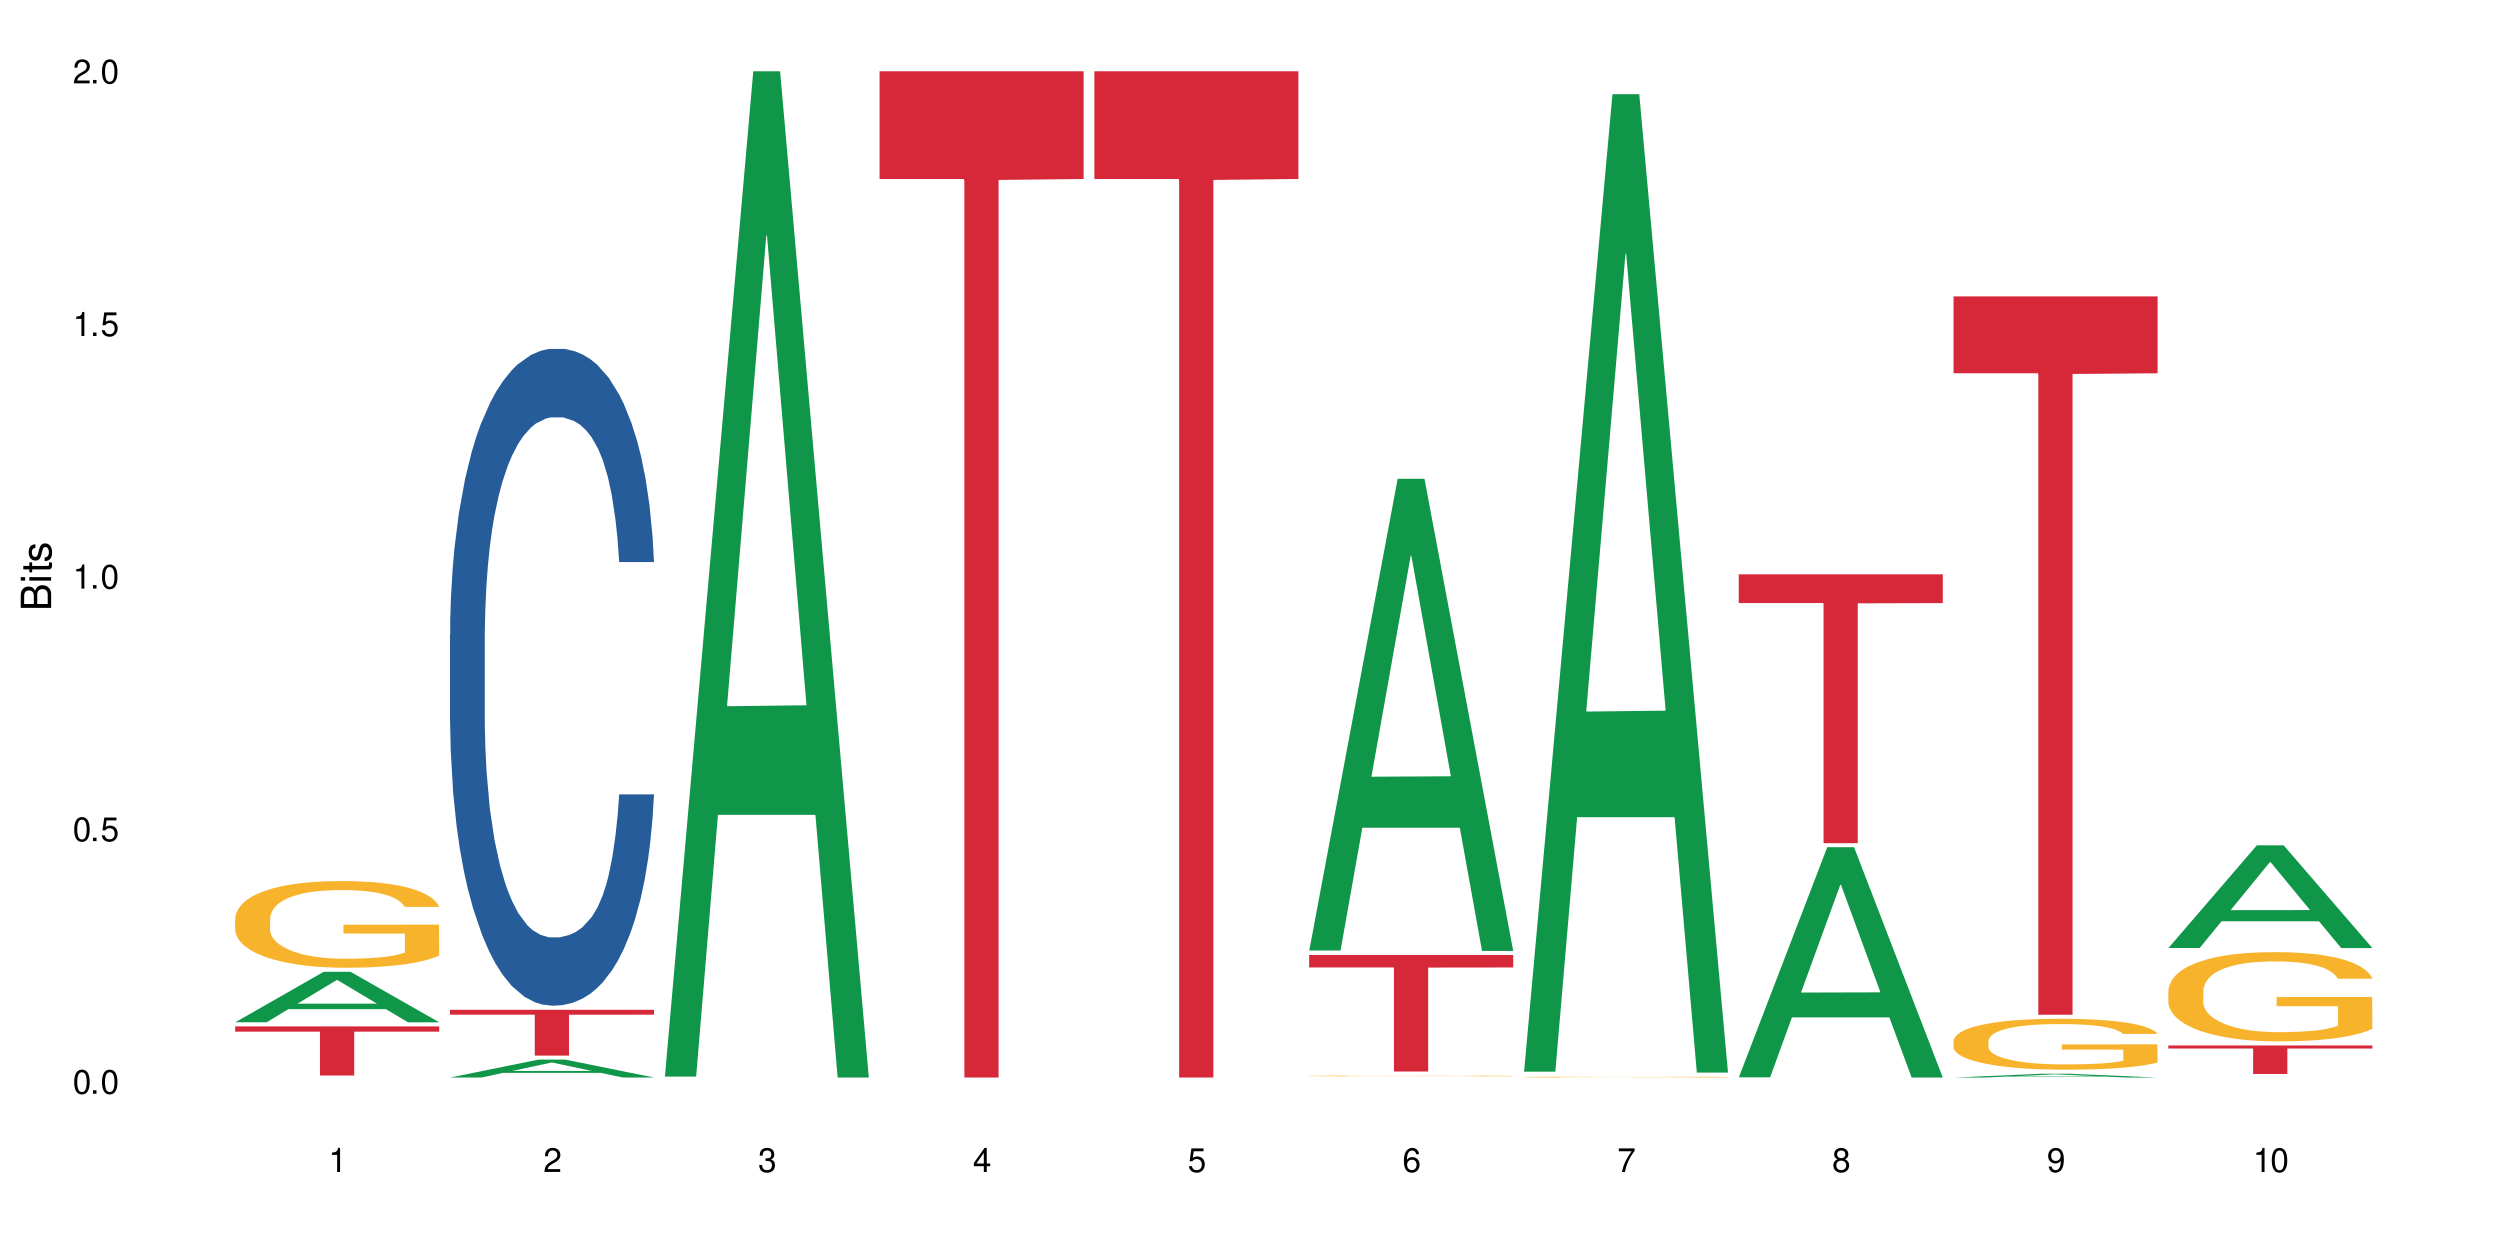 <?xml version="1.0" encoding="UTF-8"?>
<svg xmlns="http://www.w3.org/2000/svg" xmlns:xlink="http://www.w3.org/1999/xlink" width="720" height="360" viewBox="0 0 720 360">
<defs>
<g>
<g id="glyph-0-0">
</g>
<g id="glyph-0-1">
<path d="M 2.641 -6.938 C 2 -6.938 1.422 -6.656 1.078 -6.172 C 0.641 -5.562 0.406 -4.641 0.406 -3.359 C 0.406 -1.016 1.188 0.219 2.641 0.219 C 4.078 0.219 4.859 -1.016 4.859 -3.297 C 4.859 -4.641 4.656 -5.547 4.203 -6.172 C 3.844 -6.656 3.281 -6.938 2.641 -6.938 Z M 2.641 -6.188 C 3.547 -6.188 4 -5.25 4 -3.375 C 4 -1.406 3.562 -0.484 2.625 -0.484 C 1.734 -0.484 1.281 -1.438 1.281 -3.344 C 1.281 -5.25 1.734 -6.188 2.641 -6.188 Z M 2.641 -6.188 "/>
</g>
<g id="glyph-0-2">
<path d="M 1.828 -1 L 0.828 -1 L 0.828 0 L 1.828 0 Z M 1.828 -1 "/>
</g>
<g id="glyph-0-3">
<path d="M 4.562 -6.797 L 1.062 -6.797 L 0.547 -3.094 L 1.328 -3.094 C 1.719 -3.562 2.047 -3.734 2.578 -3.734 C 3.484 -3.734 4.062 -3.109 4.062 -2.094 C 4.062 -1.125 3.484 -0.531 2.578 -0.531 C 1.828 -0.531 1.375 -0.906 1.188 -1.672 L 0.328 -1.672 C 0.453 -1.109 0.547 -0.844 0.75 -0.594 C 1.125 -0.078 1.828 0.219 2.594 0.219 C 3.969 0.219 4.922 -0.781 4.922 -2.219 C 4.922 -3.562 4.031 -4.484 2.719 -4.484 C 2.25 -4.484 1.859 -4.359 1.469 -4.062 L 1.734 -5.969 L 4.562 -5.969 Z M 4.562 -6.797 "/>
</g>
<g id="glyph-0-4">
<path d="M 2.484 -4.938 L 2.484 0 L 3.328 0 L 3.328 -6.938 L 2.766 -6.938 C 2.469 -5.875 2.281 -5.734 0.984 -5.562 L 0.984 -4.938 Z M 2.484 -4.938 "/>
</g>
<g id="glyph-0-5">
<path d="M 4.859 -0.828 L 1.281 -0.828 C 1.359 -1.406 1.672 -1.781 2.5 -2.281 L 3.469 -2.828 C 4.406 -3.344 4.906 -4.062 4.906 -4.906 C 4.906 -5.484 4.672 -6.031 4.266 -6.406 C 3.859 -6.766 3.375 -6.938 2.719 -6.938 C 1.859 -6.938 1.219 -6.625 0.844 -6.031 C 0.609 -5.672 0.5 -5.234 0.484 -4.531 L 1.328 -4.531 C 1.359 -5.016 1.406 -5.281 1.531 -5.516 C 1.75 -5.938 2.188 -6.203 2.703 -6.203 C 3.469 -6.203 4.031 -5.641 4.031 -4.891 C 4.031 -4.344 3.719 -3.859 3.125 -3.516 L 2.234 -3 C 0.812 -2.172 0.406 -1.531 0.328 -0.016 L 4.859 -0.016 Z M 4.859 -0.828 "/>
</g>
<g id="glyph-0-6">
<path d="M 2.125 -3.188 L 2.578 -3.188 C 3.5 -3.188 3.984 -2.766 3.984 -1.922 C 3.984 -1.062 3.469 -0.531 2.594 -0.531 C 1.656 -0.531 1.203 -1 1.156 -2.016 L 0.312 -2.016 C 0.344 -1.453 0.438 -1.094 0.609 -0.781 C 0.953 -0.109 1.625 0.219 2.547 0.219 C 3.953 0.219 4.859 -0.625 4.859 -1.938 C 4.859 -2.828 4.516 -3.297 3.703 -3.594 C 4.344 -3.844 4.656 -4.328 4.656 -5.031 C 4.656 -6.219 3.875 -6.938 2.578 -6.938 C 1.203 -6.938 0.484 -6.172 0.453 -4.703 L 1.297 -4.703 C 1.312 -5.125 1.344 -5.359 1.453 -5.578 C 1.641 -5.969 2.062 -6.203 2.594 -6.203 C 3.344 -6.203 3.797 -5.75 3.797 -5 C 3.797 -4.516 3.609 -4.219 3.25 -4.047 C 3.016 -3.953 2.703 -3.922 2.125 -3.906 Z M 2.125 -3.188 "/>
</g>
<g id="glyph-0-7">
<path d="M 3.141 -1.672 L 3.141 0 L 3.984 0 L 3.984 -1.672 L 4.984 -1.672 L 4.984 -2.438 L 3.984 -2.438 L 3.984 -6.938 L 3.359 -6.938 L 0.266 -2.578 L 0.266 -1.672 Z M 3.141 -2.438 L 1 -2.438 L 3.141 -5.5 Z M 3.141 -2.438 "/>
</g>
<g id="glyph-0-8">
<path d="M 4.781 -5.125 C 4.609 -6.266 3.891 -6.938 2.844 -6.938 C 2.094 -6.938 1.422 -6.578 1.031 -5.953 C 0.594 -5.266 0.406 -4.422 0.406 -3.172 C 0.406 -2 0.578 -1.25 0.984 -0.641 C 1.359 -0.078 1.953 0.219 2.703 0.219 C 3.984 0.219 4.922 -0.75 4.922 -2.094 C 4.922 -3.375 4.062 -4.281 2.844 -4.281 C 2.172 -4.281 1.641 -4.031 1.281 -3.516 C 1.281 -5.234 1.828 -6.188 2.797 -6.188 C 3.391 -6.188 3.797 -5.797 3.938 -5.125 Z M 2.734 -3.531 C 3.547 -3.531 4.062 -2.953 4.062 -2.031 C 4.062 -1.156 3.484 -0.531 2.703 -0.531 C 1.922 -0.531 1.328 -1.188 1.328 -2.078 C 1.328 -2.938 1.906 -3.531 2.734 -3.531 Z M 2.734 -3.531 "/>
</g>
<g id="glyph-0-9">
<path d="M 4.984 -6.797 L 0.438 -6.797 L 0.438 -5.969 L 4.109 -5.969 C 2.5 -3.656 1.828 -2.234 1.328 0 L 2.219 0 C 2.594 -2.172 3.453 -4.047 4.984 -6.094 Z M 4.984 -6.797 "/>
</g>
<g id="glyph-0-10">
<path d="M 3.75 -3.656 C 4.469 -4.094 4.688 -4.438 4.688 -5.078 C 4.688 -6.172 3.844 -6.938 2.641 -6.938 C 1.438 -6.938 0.594 -6.172 0.594 -5.094 C 0.594 -4.438 0.812 -4.094 1.516 -3.656 C 0.734 -3.266 0.359 -2.703 0.359 -1.922 C 0.359 -0.656 1.281 0.219 2.641 0.219 C 3.984 0.219 4.922 -0.656 4.922 -1.922 C 4.922 -2.703 4.531 -3.266 3.75 -3.656 Z M 2.641 -6.188 C 3.359 -6.188 3.812 -5.75 3.812 -5.062 C 3.812 -4.406 3.344 -3.984 2.641 -3.984 C 1.922 -3.984 1.453 -4.406 1.453 -5.078 C 1.453 -5.75 1.922 -6.188 2.641 -6.188 Z M 2.641 -3.266 C 3.484 -3.266 4.062 -2.719 4.062 -1.906 C 4.062 -1.078 3.484 -0.531 2.625 -0.531 C 1.797 -0.531 1.219 -1.094 1.219 -1.906 C 1.219 -2.719 1.781 -3.266 2.641 -3.266 Z M 2.641 -3.266 "/>
</g>
<g id="glyph-0-11">
<path d="M 0.516 -1.578 C 0.672 -0.453 1.406 0.219 2.438 0.219 C 3.188 0.219 3.859 -0.141 4.266 -0.766 C 4.688 -1.453 4.891 -2.297 4.891 -3.547 C 4.891 -4.719 4.703 -5.453 4.312 -6.078 C 3.938 -6.641 3.344 -6.938 2.594 -6.938 C 1.297 -6.938 0.359 -5.969 0.359 -4.625 C 0.359 -3.344 1.234 -2.453 2.453 -2.453 C 3.094 -2.453 3.578 -2.672 4.016 -3.203 C 4 -1.484 3.469 -0.531 2.5 -0.531 C 1.906 -0.531 1.484 -0.906 1.359 -1.578 Z M 2.578 -6.203 C 3.375 -6.203 3.969 -5.531 3.969 -4.641 C 3.969 -3.797 3.391 -3.188 2.547 -3.188 C 1.734 -3.188 1.234 -3.766 1.234 -4.688 C 1.234 -5.562 1.797 -6.203 2.578 -6.203 Z M 2.578 -6.203 "/>
</g>
<g id="glyph-1-0">
</g>
<g id="glyph-1-1">
<path d="M 0 -0.953 L 0 -4.891 C 0 -5.719 -0.234 -6.344 -0.734 -6.797 C -1.188 -7.234 -1.812 -7.469 -2.5 -7.469 C -3.547 -7.469 -4.188 -7 -4.625 -5.875 C -4.984 -6.688 -5.625 -7.094 -6.531 -7.094 C -7.172 -7.094 -7.734 -6.859 -8.141 -6.391 C -8.562 -5.922 -8.75 -5.344 -8.75 -4.5 L -8.75 -0.953 Z M -4.984 -2.062 L -7.766 -2.062 L -7.766 -4.219 C -7.766 -4.844 -7.688 -5.203 -7.453 -5.5 C -7.219 -5.812 -6.859 -5.969 -6.375 -5.969 C -5.891 -5.969 -5.531 -5.812 -5.297 -5.5 C -5.062 -5.203 -4.984 -4.844 -4.984 -4.219 Z M -0.984 -2.062 L -4 -2.062 L -4 -4.781 C -4 -5.766 -3.438 -6.359 -2.484 -6.359 C -1.547 -6.359 -0.984 -5.766 -0.984 -4.781 Z M -0.984 -2.062 "/>
</g>
<g id="glyph-1-2">
<path d="M -6.281 -1.797 L -6.281 -0.797 L 0 -0.797 L 0 -1.797 Z M -8.75 -1.797 L -8.75 -0.797 L -7.484 -0.797 L -7.484 -1.797 Z M -8.75 -1.797 "/>
</g>
<g id="glyph-1-3">
<path d="M -6.281 -3.047 L -6.281 -2.016 L -8.016 -2.016 L -8.016 -1.016 L -6.281 -1.016 L -6.281 -0.172 L -5.469 -0.172 L -5.469 -1.016 L -0.719 -1.016 C -0.078 -1.016 0.281 -1.453 0.281 -2.234 C 0.281 -2.5 0.25 -2.719 0.188 -3.047 L -0.641 -3.047 C -0.609 -2.906 -0.594 -2.766 -0.594 -2.562 C -0.594 -2.141 -0.719 -2.016 -1.156 -2.016 L -5.469 -2.016 L -5.469 -3.047 Z M -6.281 -3.047 "/>
</g>
<g id="glyph-1-4">
<path d="M -4.531 -5.25 C -5.766 -5.25 -6.469 -4.422 -6.469 -2.969 C -6.469 -1.516 -5.719 -0.562 -4.547 -0.562 C -3.562 -0.562 -3.094 -1.062 -2.734 -2.562 L -2.516 -3.484 C -2.344 -4.188 -2.094 -4.469 -1.641 -4.469 C -1.047 -4.469 -0.641 -3.875 -0.641 -3 C -0.641 -2.453 -0.797 -2 -1.062 -1.75 C -1.25 -1.594 -1.422 -1.531 -1.875 -1.469 L -1.875 -0.406 C -0.422 -0.453 0.281 -1.266 0.281 -2.922 C 0.281 -4.5 -0.5 -5.516 -1.719 -5.516 C -2.656 -5.516 -3.172 -4.984 -3.469 -3.734 L -3.703 -2.766 C -3.891 -1.953 -4.156 -1.609 -4.594 -1.609 C -5.188 -1.609 -5.547 -2.125 -5.547 -2.938 C -5.547 -3.75 -5.203 -4.172 -4.531 -4.203 Z M -4.531 -5.25 "/>
</g>
</g>
</defs>
<rect x="-72" y="-36" width="864" height="432" fill="rgb(100%, 100%, 100%)" fill-opacity="1"/>
<path fill-rule="nonzero" fill="rgb(6.275%, 58.824%, 28.235%)" fill-opacity="1" d="M 67.73 294.422 L 67.793 294.406 L 93.223 279.875 L 100.945 279.875 L 126.5 294.434 L 117.52 294.434 L 111.117 290.633 L 83.051 290.633 L 76.773 294.422 L 67.73 294.422 L 85.75 289.062 L 108.543 289.047 L 97.176 282.254 L 97.051 282.238 L 96.926 282.281 L 85.688 289.047 L 85.75 289.062 Z M 67.73 294.422 "/>
<path fill-rule="nonzero" fill="rgb(96.863%, 70.196%, 16.863%)" fill-opacity="1" d="M 67.73 264.438 L 67.801 264.414 L 67.801 263.957 L 68.09 262.934 L 68.805 261.52 L 69.738 260.355 L 70.742 259.445 L 71.387 258.965 L 72.461 258.281 L 73.395 257.781 L 75.758 256.754 L 78.77 255.797 L 80.418 255.387 L 82.281 255 L 84.93 254.566 L 86.148 254.406 L 89.875 254.039 L 94.105 253.812 L 98.762 253.746 L 100.914 253.766 L 103.852 253.859 L 107.863 254.109 L 110.16 254.336 L 111.949 254.566 L 113.812 254.863 L 116.105 255.316 L 118.258 255.863 L 119.977 256.41 L 121.695 257.098 L 123.129 257.824 L 124.348 258.625 L 125.422 259.582 L 126.07 260.379 L 126.5 261.176 L 116.535 261.176 L 115.965 260.379 L 115.32 259.766 L 114.242 259.012 L 113.168 258.465 L 112.094 258.031 L 110.086 257.438 L 108.367 257.074 L 106.215 256.754 L 104.137 256.551 L 101.773 256.41 L 100.34 256.367 L 96.543 256.367 L 93.102 256.527 L 91.094 256.707 L 89.66 256.891 L 87.656 257.234 L 86.438 257.508 L 85.719 257.688 L 83.57 258.395 L 82.137 259.035 L 81.348 259.469 L 80.344 260.152 L 79.629 260.766 L 78.84 261.68 L 78.41 262.363 L 77.836 263.914 L 77.766 268.016 L 77.98 268.883 L 78.41 269.82 L 78.984 270.641 L 79.844 271.504 L 80.703 272.168 L 82.207 273.055 L 83.496 273.648 L 84.5 274.035 L 86.438 274.652 L 87.227 274.855 L 89.09 275.27 L 91.023 275.586 L 93.387 275.859 L 95.18 275.996 L 98.047 276.113 L 101.703 276.113 L 106 275.973 L 108.727 275.793 L 110.59 275.609 L 111.809 275.449 L 113.312 275.199 L 114.387 274.973 L 115.391 274.719 L 116.609 274.332 L 116.609 268.883 L 98.906 268.859 L 98.906 266.309 L 126.426 266.285 L 126.5 275.199 L 124.992 275.816 L 123.129 276.406 L 121.34 276.863 L 119.477 277.25 L 116.824 277.684 L 114.672 277.957 L 111.375 278.277 L 108.367 278.484 L 105.215 278.621 L 102.418 278.688 L 99.121 278.711 L 96.184 278.664 L 93.031 278.527 L 90.52 278.348 L 88.227 278.117 L 85.934 277.82 L 83.066 277.344 L 81.203 276.953 L 79.27 276.477 L 77.336 275.906 L 75.613 275.289 L 74.469 274.812 L 73.32 274.266 L 72.102 273.582 L 70.957 272.805 L 70.098 272.098 L 69.309 271.301 L 68.734 270.547 L 68.16 269.523 L 67.875 268.703 L 67.73 267.996 Z M 67.73 264.438 "/>
<path fill-rule="nonzero" fill="rgb(83.922%, 15.686%, 22.353%)" fill-opacity="1" d="M 67.73 295.598 L 126.5 295.598 L 126.5 297.113 L 102.008 297.129 L 102.008 309.754 L 92.152 309.754 L 92.152 297.141 L 92.008 297.113 L 67.73 297.113 Z M 67.73 295.598 "/>
<path fill-rule="nonzero" fill="rgb(6.275%, 58.824%, 28.235%)" fill-opacity="1" d="M 129.594 310.328 L 129.656 310.324 L 155.082 305.168 L 162.805 305.168 L 188.359 310.332 L 179.383 310.332 L 172.977 308.984 L 144.91 308.984 L 138.633 310.328 L 129.594 310.328 L 147.613 308.426 L 170.402 308.422 L 159.039 306.012 L 158.914 306.004 L 158.789 306.02 L 147.547 308.422 L 147.613 308.426 Z M 129.594 310.328 "/>
<path fill-rule="nonzero" fill="rgb(14.51%, 36.078%, 60%)" fill-opacity="1" d="M 129.594 182.801 L 129.664 182.629 L 129.664 178.48 L 129.879 171.91 L 130.379 163.609 L 130.883 157.902 L 132.172 147.703 L 133.965 137.848 L 135.828 130.238 L 137.188 125.746 L 138.406 122.285 L 141.203 115.891 L 142.992 112.605 L 144.93 109.664 L 147.293 106.727 L 149.016 104.996 L 152.883 102.23 L 155.75 101.02 L 157.973 100.5 L 162.773 100.5 L 165.641 101.191 L 167.719 102.059 L 170.012 103.441 L 171.949 104.996 L 175.316 108.801 L 178.324 113.641 L 179.688 116.406 L 181.836 121.77 L 183.484 126.953 L 184.633 131.449 L 185.922 137.848 L 187.07 145.629 L 187.93 154.445 L 188.359 161.879 L 178.324 161.879 L 177.824 154.965 L 177.25 149.605 L 176.176 142.516 L 175.102 137.5 L 173.598 132.488 L 172.234 129.203 L 170.371 125.918 L 168.723 123.844 L 167.004 122.285 L 165.355 121.25 L 162.199 120.211 L 158.547 120.211 L 157.184 120.559 L 154.391 121.941 L 152.883 123.152 L 150.734 125.57 L 149.23 127.82 L 147.438 131.277 L 146.219 134.215 L 144.715 138.711 L 143.641 142.688 L 142.422 148.395 L 141.703 152.719 L 141.059 157.559 L 140.484 163.266 L 140.055 169.316 L 139.77 175.715 L 139.625 181.938 L 139.625 208.738 L 139.77 214.961 L 140.129 222.223 L 141.059 232.77 L 142.422 241.934 L 143.996 249.195 L 145.504 254.383 L 146.363 256.805 L 147.508 259.57 L 149.301 263.027 L 151.879 266.484 L 153.387 267.871 L 155.68 269.254 L 158.043 269.945 L 161.199 269.945 L 163.992 269.254 L 165.855 268.387 L 167.789 267.004 L 170.441 264.066 L 172.09 261.301 L 173.523 258.016 L 174.598 254.73 L 175.316 251.961 L 176.391 246.602 L 177.25 240.723 L 177.895 234.672 L 178.324 228.793 L 188.359 228.793 L 187.93 235.711 L 187.285 242.453 L 186.641 247.469 L 185.637 253.52 L 184.488 258.879 L 182.84 264.93 L 181.48 268.906 L 179.688 273.23 L 178.039 276.516 L 176.246 279.453 L 173.598 282.91 L 171.875 284.641 L 170.012 286.195 L 167.789 287.578 L 164.996 288.789 L 161.984 289.48 L 159.191 289.656 L 156.18 289.309 L 153.957 288.617 L 151.02 287.062 L 147.367 283.949 L 144.715 280.664 L 142.637 277.379 L 140.844 273.922 L 138.836 269.254 L 136.258 261.645 L 134.68 255.766 L 133.605 250.926 L 132.387 244.184 L 131.527 238.129 L 130.523 228.449 L 129.809 216.172 L 129.594 206.664 Z M 129.594 182.801 "/>
<path fill-rule="nonzero" fill="rgb(83.922%, 15.686%, 22.353%)" fill-opacity="1" d="M 129.594 290.82 L 188.359 290.82 L 188.359 292.23 L 163.867 292.242 L 163.867 304.004 L 154.012 304.004 L 154.012 292.254 L 153.871 292.23 L 129.594 292.23 Z M 129.594 290.82 "/>
<path fill-rule="nonzero" fill="rgb(6.275%, 58.824%, 28.235%)" fill-opacity="1" d="M 191.453 310.059 L 191.516 309.789 L 216.945 20.527 L 224.668 20.527 L 250.219 310.332 L 241.242 310.332 L 234.84 234.684 L 206.773 234.684 L 200.492 310.059 L 191.453 310.059 L 209.473 203.391 L 232.266 203.117 L 220.898 67.875 L 220.773 67.602 L 220.648 68.418 L 209.41 203.117 L 209.473 203.391 Z M 191.453 310.059 "/>
<path fill-rule="nonzero" fill="rgb(83.922%, 15.686%, 22.353%)" fill-opacity="1" d="M 253.312 20.527 L 312.082 20.527 L 312.082 51.547 L 287.59 51.82 L 287.59 310.332 L 277.734 310.332 L 277.734 52.094 L 277.594 51.547 L 253.312 51.547 Z M 253.312 20.527 "/>
<path fill-rule="nonzero" fill="rgb(83.922%, 15.686%, 22.353%)" fill-opacity="1" d="M 315.176 20.527 L 373.941 20.527 L 373.941 51.547 L 349.449 51.82 L 349.449 310.332 L 339.594 310.332 L 339.594 52.094 L 339.453 51.547 L 315.176 51.547 Z M 315.176 20.527 "/>
<path fill-rule="nonzero" fill="rgb(6.275%, 58.824%, 28.235%)" fill-opacity="1" d="M 377.035 273.746 L 377.098 273.621 L 402.527 137.891 L 410.25 137.891 L 435.805 273.875 L 426.824 273.875 L 420.422 238.379 L 392.355 238.379 L 386.078 273.746 L 377.035 273.746 L 395.055 223.695 L 417.848 223.566 L 406.48 160.105 L 406.355 159.98 L 406.23 160.363 L 394.992 223.566 L 395.055 223.695 Z M 377.035 273.746 "/>
<path fill-rule="nonzero" fill="rgb(96.863%, 70.196%, 16.863%)" fill-opacity="1" d="M 377.035 309.855 L 377.105 309.855 L 377.105 309.852 L 377.395 309.844 L 378.109 309.832 L 379.043 309.82 L 380.047 309.812 L 380.691 309.809 L 381.766 309.801 L 382.695 309.797 L 385.062 309.789 L 388.07 309.777 L 389.719 309.773 L 391.582 309.773 L 394.234 309.77 L 395.453 309.766 L 399.18 309.762 L 417.168 309.762 L 419.461 309.766 L 421.254 309.77 L 423.117 309.77 L 425.41 309.773 L 427.562 309.781 L 431 309.789 L 432.434 309.797 L 433.652 309.805 L 434.727 309.812 L 435.375 309.82 L 435.805 309.828 L 425.84 309.828 L 425.27 309.82 L 424.621 309.816 L 423.547 309.809 L 421.398 309.801 L 419.391 309.793 L 417.672 309.789 L 415.52 309.789 L 413.441 309.785 L 400.398 309.785 L 398.965 309.789 L 396.961 309.793 L 395.742 309.793 L 395.023 309.797 L 392.875 309.801 L 391.441 309.809 L 390.652 309.812 L 389.648 309.816 L 388.934 309.824 L 388.145 309.832 L 387.715 309.84 L 387.141 309.852 L 387.07 309.891 L 387.285 309.898 L 387.715 309.906 L 388.289 309.914 L 389.148 309.922 L 390.008 309.926 L 391.512 309.934 L 392.801 309.941 L 393.805 309.941 L 395.742 309.949 L 396.527 309.949 L 398.391 309.953 L 400.328 309.957 L 402.691 309.961 L 415.305 309.961 L 418.031 309.957 L 421.109 309.957 L 422.617 309.953 L 423.691 309.953 L 424.695 309.949 L 425.914 309.945 L 425.914 309.898 L 408.211 309.895 L 408.211 309.875 L 435.73 309.875 L 435.805 309.953 L 434.297 309.961 L 432.434 309.965 L 430.645 309.969 L 428.781 309.973 L 426.129 309.977 L 423.977 309.977 L 420.68 309.98 L 417.672 309.984 L 402.336 309.984 L 399.824 309.98 L 397.531 309.98 L 395.238 309.977 L 392.371 309.973 L 390.508 309.969 L 386.641 309.961 L 384.918 309.953 L 383.773 309.949 L 382.625 309.945 L 381.406 309.938 L 380.262 309.934 L 379.398 309.926 L 378.613 309.918 L 377.465 309.902 L 377.18 309.895 L 377.035 309.887 Z M 377.035 309.855 "/>
<path fill-rule="nonzero" fill="rgb(83.922%, 15.686%, 22.353%)" fill-opacity="1" d="M 377.035 275.039 L 435.805 275.039 L 435.805 278.633 L 411.312 278.664 L 411.312 308.598 L 401.457 308.598 L 401.457 278.695 L 401.312 278.633 L 377.035 278.633 Z M 377.035 275.039 "/>
<path fill-rule="nonzero" fill="rgb(6.275%, 58.824%, 28.235%)" fill-opacity="1" d="M 438.895 308.645 L 438.957 308.383 L 464.387 27.133 L 472.109 27.133 L 497.664 308.91 L 488.688 308.91 L 482.281 235.359 L 454.215 235.359 L 447.938 308.645 L 438.895 308.645 L 456.914 204.93 L 479.707 204.668 L 468.344 73.172 L 468.219 72.906 L 468.09 73.699 L 456.852 204.668 L 456.914 204.93 Z M 438.895 308.645 "/>
<path fill-rule="nonzero" fill="rgb(96.863%, 70.196%, 16.863%)" fill-opacity="1" d="M 438.895 310.184 L 438.969 310.184 L 438.969 310.18 L 439.254 310.168 L 439.973 310.156 L 440.902 310.145 L 441.906 310.133 L 442.551 310.129 L 443.625 310.121 L 444.559 310.117 L 446.922 310.105 L 449.934 310.098 L 451.582 310.09 L 453.445 310.086 L 456.098 310.082 L 457.316 310.082 L 461.043 310.078 L 465.27 310.074 L 475.016 310.074 L 479.031 310.078 L 481.324 310.082 L 483.117 310.082 L 484.98 310.086 L 487.273 310.09 L 489.422 310.098 L 491.141 310.102 L 492.863 310.109 L 494.297 310.117 L 495.516 310.125 L 496.59 310.137 L 497.234 310.145 L 497.664 310.152 L 487.703 310.152 L 487.129 310.145 L 486.484 310.137 L 485.41 310.129 L 484.332 310.125 L 483.258 310.117 L 481.254 310.113 L 479.531 310.109 L 477.383 310.105 L 475.305 310.102 L 464.266 310.102 L 462.262 310.105 L 460.828 310.105 L 458.82 310.109 L 457.602 310.113 L 456.887 310.117 L 454.734 310.121 L 453.301 310.129 L 452.512 310.133 L 451.512 310.141 L 450.793 310.148 L 450.004 310.156 L 449.574 310.164 L 449 310.18 L 448.93 310.223 L 449.145 310.23 L 449.574 310.242 L 450.148 310.25 L 451.867 310.266 L 453.375 310.273 L 454.664 310.281 L 455.668 310.285 L 457.602 310.289 L 458.391 310.293 L 460.254 310.297 L 462.188 310.301 L 464.555 310.305 L 477.168 310.305 L 479.891 310.301 L 481.754 310.301 L 482.973 310.297 L 484.477 310.297 L 485.551 310.293 L 486.555 310.293 L 487.773 310.289 L 487.773 310.23 L 470.07 310.23 L 470.07 310.203 L 497.594 310.203 L 497.664 310.297 L 496.16 310.301 L 494.297 310.309 L 492.504 310.312 L 490.641 310.316 L 487.988 310.32 L 485.84 310.324 L 482.543 310.328 L 479.531 310.332 L 464.195 310.332 L 461.688 310.328 L 459.395 310.328 L 457.102 310.324 L 454.234 310.316 L 452.371 310.312 L 450.434 310.309 L 448.5 310.305 L 446.781 310.297 L 445.633 310.293 L 444.484 310.285 L 443.27 310.281 L 442.121 310.27 L 441.262 310.266 L 440.473 310.258 L 439.898 310.25 L 439.328 310.238 L 439.039 310.23 L 438.895 310.223 Z M 438.895 310.184 "/>
<path fill-rule="nonzero" fill="rgb(6.275%, 58.824%, 28.235%)" fill-opacity="1" d="M 500.758 310.27 L 500.82 310.207 L 526.25 244 L 533.973 244 L 559.523 310.332 L 550.547 310.332 L 544.141 293.02 L 516.078 293.02 L 509.797 310.27 L 500.758 310.27 L 518.777 285.855 L 541.566 285.793 L 530.203 254.84 L 530.078 254.777 L 529.953 254.965 L 518.715 285.793 L 518.777 285.855 Z M 500.758 310.27 "/>
<path fill-rule="nonzero" fill="rgb(83.922%, 15.686%, 22.353%)" fill-opacity="1" d="M 500.758 165.406 L 559.523 165.406 L 559.523 173.691 L 535.031 173.766 L 535.031 242.84 L 525.18 242.84 L 525.18 173.84 L 525.035 173.691 L 500.758 173.691 Z M 500.758 165.406 "/>
<path fill-rule="nonzero" fill="rgb(6.275%, 58.824%, 28.235%)" fill-opacity="1" d="M 562.617 310.332 L 562.68 310.332 L 588.109 309.234 L 595.832 309.234 L 621.387 310.332 L 612.406 310.332 L 606.004 310.047 L 577.938 310.047 L 571.66 310.332 L 562.617 310.332 L 580.637 309.926 L 603.43 309.926 L 592.066 309.414 L 591.938 309.414 L 591.812 309.418 L 580.574 309.926 L 580.637 309.926 Z M 562.617 310.332 "/>
<path fill-rule="nonzero" fill="rgb(96.863%, 70.196%, 16.863%)" fill-opacity="1" d="M 562.617 299.688 L 562.691 299.672 L 562.691 299.406 L 562.977 298.805 L 563.691 297.973 L 564.625 297.289 L 565.629 296.754 L 566.273 296.473 L 567.348 296.07 L 568.281 295.777 L 570.645 295.172 L 573.656 294.609 L 575.305 294.371 L 577.168 294.141 L 579.816 293.887 L 581.035 293.793 L 584.762 293.578 L 588.992 293.445 L 593.648 293.406 L 595.801 293.418 L 598.738 293.473 L 602.754 293.621 L 605.047 293.754 L 606.836 293.887 L 608.699 294.062 L 610.992 294.328 L 613.145 294.652 L 614.863 294.973 L 616.586 295.375 L 618.016 295.805 L 619.234 296.273 L 620.312 296.836 L 620.957 297.305 L 621.387 297.773 L 611.426 297.773 L 610.852 297.305 L 610.207 296.941 L 609.129 296.5 L 608.055 296.18 L 606.98 295.922 L 604.973 295.574 L 603.254 295.359 L 601.105 295.172 L 599.023 295.055 L 596.66 294.973 L 595.227 294.945 L 591.43 294.945 L 587.988 295.039 L 585.98 295.148 L 584.547 295.254 L 582.543 295.453 L 581.324 295.617 L 580.605 295.723 L 578.457 296.137 L 577.023 296.512 L 576.234 296.766 L 575.23 297.168 L 574.516 297.531 L 573.727 298.066 L 573.297 298.469 L 572.723 299.379 L 572.652 301.789 L 572.867 302.297 L 573.297 302.848 L 573.871 303.328 L 574.73 303.84 L 575.59 304.227 L 577.094 304.75 L 578.387 305.098 L 579.387 305.324 L 581.324 305.688 L 582.113 305.809 L 583.977 306.047 L 585.91 306.234 L 588.273 306.398 L 590.066 306.477 L 592.934 306.543 L 596.59 306.543 L 600.891 306.465 L 603.613 306.355 L 605.477 306.25 L 606.695 306.156 L 608.199 306.008 L 609.273 305.875 L 610.277 305.727 L 611.496 305.5 L 611.496 302.297 L 593.793 302.285 L 593.793 300.785 L 621.312 300.773 L 621.387 306.008 L 619.879 306.371 L 618.016 306.719 L 616.227 306.984 L 614.363 307.215 L 611.711 307.469 L 609.559 307.629 L 606.266 307.816 L 603.254 307.938 L 600.102 308.016 L 597.305 308.059 L 594.008 308.07 L 591.07 308.043 L 587.918 307.965 L 585.41 307.855 L 583.113 307.723 L 580.82 307.547 L 577.953 307.266 L 576.09 307.039 L 574.156 306.758 L 572.223 306.422 L 570.5 306.062 L 569.355 305.781 L 568.207 305.461 L 566.988 305.059 L 565.844 304.602 L 564.984 304.188 L 564.195 303.719 L 563.621 303.277 L 563.047 302.672 L 562.762 302.191 L 562.617 301.777 Z M 562.617 299.688 "/>
<path fill-rule="nonzero" fill="rgb(83.922%, 15.686%, 22.353%)" fill-opacity="1" d="M 562.617 85.363 L 621.387 85.363 L 621.387 107.508 L 596.895 107.703 L 596.895 292.242 L 587.039 292.242 L 587.039 107.898 L 586.895 107.508 L 562.617 107.508 Z M 562.617 85.363 "/>
<path fill-rule="nonzero" fill="rgb(6.275%, 58.824%, 28.235%)" fill-opacity="1" d="M 624.48 273.02 L 624.543 272.992 L 649.969 243.457 L 657.691 243.457 L 683.246 273.047 L 674.27 273.047 L 667.863 265.324 L 639.797 265.324 L 633.52 273.02 L 624.48 273.02 L 642.5 262.129 L 665.289 262.102 L 653.926 248.293 L 653.801 248.266 L 653.676 248.348 L 642.438 262.102 L 642.5 262.129 Z M 624.48 273.02 "/>
<path fill-rule="nonzero" fill="rgb(96.863%, 70.196%, 16.863%)" fill-opacity="1" d="M 624.48 285.223 L 624.551 285.199 L 624.551 284.73 L 624.836 283.672 L 625.555 282.219 L 626.484 281.02 L 627.488 280.082 L 628.133 279.59 L 629.207 278.883 L 630.141 278.367 L 632.504 277.309 L 635.516 276.324 L 637.164 275.902 L 639.027 275.504 L 641.68 275.055 L 642.898 274.891 L 646.625 274.516 L 650.852 274.281 L 655.512 274.211 L 657.66 274.234 L 660.598 274.328 L 664.613 274.586 L 666.906 274.82 L 668.699 275.055 L 670.562 275.363 L 672.855 275.832 L 675.004 276.395 L 676.727 276.957 L 678.445 277.664 L 679.879 278.414 L 681.098 279.234 L 682.172 280.223 L 682.816 281.043 L 683.246 281.867 L 673.285 281.867 L 672.711 281.043 L 672.066 280.41 L 670.992 279.637 L 669.918 279.07 L 668.84 278.625 L 666.836 278.016 L 665.113 277.641 L 662.965 277.309 L 660.887 277.098 L 658.52 276.957 L 657.086 276.91 L 653.289 276.91 L 649.848 277.074 L 647.844 277.262 L 646.41 277.453 L 644.402 277.805 L 643.184 278.086 L 642.469 278.273 L 640.316 279 L 638.883 279.66 L 638.098 280.105 L 637.094 280.809 L 636.375 281.441 L 635.586 282.383 L 635.156 283.086 L 634.586 284.684 L 634.512 288.91 L 634.727 289.801 L 635.156 290.766 L 635.73 291.609 L 636.59 292.504 L 637.449 293.184 L 638.957 294.098 L 640.246 294.711 L 641.25 295.109 L 643.184 295.742 L 643.973 295.953 L 645.836 296.375 L 647.77 296.707 L 650.137 296.988 L 651.926 297.129 L 654.793 297.246 L 658.449 297.246 L 662.75 297.105 L 665.473 296.918 L 667.336 296.73 L 668.555 296.566 L 670.059 296.305 L 671.133 296.07 L 672.137 295.812 L 673.355 295.414 L 673.355 289.801 L 655.656 289.777 L 655.656 287.148 L 683.176 287.125 L 683.246 296.305 L 681.742 296.941 L 679.879 297.551 L 678.086 298.02 L 676.223 298.418 L 673.57 298.867 L 671.422 299.148 L 668.125 299.477 L 665.113 299.688 L 661.961 299.828 L 659.168 299.898 L 655.871 299.922 L 652.93 299.875 L 649.777 299.734 L 647.27 299.547 L 644.977 299.312 L 642.684 299.008 L 639.816 298.512 L 637.953 298.113 L 636.016 297.621 L 634.082 297.035 L 632.363 296.398 L 631.215 295.906 L 630.07 295.344 L 628.852 294.641 L 627.703 293.84 L 626.844 293.113 L 626.055 292.293 L 625.48 291.516 L 624.91 290.461 L 624.621 289.613 L 624.48 288.887 Z M 624.48 285.223 "/>
<path fill-rule="nonzero" fill="rgb(83.922%, 15.686%, 22.353%)" fill-opacity="1" d="M 624.48 301.086 L 683.246 301.086 L 683.246 301.969 L 658.754 301.973 L 658.754 309.312 L 648.898 309.312 L 648.898 301.98 L 648.758 301.969 L 624.48 301.969 Z M 624.48 301.086 "/>
<g fill="rgb(0%, 0%, 0%)" fill-opacity="1">
<use xlink:href="#glyph-0-1" x="20.965" y="314.993"/>
<use xlink:href="#glyph-0-2" x="25.965" y="314.993"/>
<use xlink:href="#glyph-0-1" x="28.965" y="314.993"/>
</g>
<g fill="rgb(0%, 0%, 0%)" fill-opacity="1">
<use xlink:href="#glyph-0-1" x="20.965" y="242.251"/>
<use xlink:href="#glyph-0-2" x="25.965" y="242.251"/>
<use xlink:href="#glyph-0-3" x="28.965" y="242.251"/>
</g>
<g fill="rgb(0%, 0%, 0%)" fill-opacity="1">
<use xlink:href="#glyph-0-4" x="20.965" y="169.509"/>
<use xlink:href="#glyph-0-2" x="25.965" y="169.509"/>
<use xlink:href="#glyph-0-1" x="28.965" y="169.509"/>
</g>
<g fill="rgb(0%, 0%, 0%)" fill-opacity="1">
<use xlink:href="#glyph-0-4" x="20.965" y="96.767"/>
<use xlink:href="#glyph-0-2" x="25.965" y="96.767"/>
<use xlink:href="#glyph-0-3" x="28.965" y="96.767"/>
</g>
<g fill="rgb(0%, 0%, 0%)" fill-opacity="1">
<use xlink:href="#glyph-0-5" x="20.965" y="24.024"/>
<use xlink:href="#glyph-0-2" x="25.965" y="24.024"/>
<use xlink:href="#glyph-0-1" x="28.965" y="24.024"/>
</g>
<g fill="rgb(0%, 0%, 0%)" fill-opacity="1">
<use xlink:href="#glyph-0-4" x="94.613" y="337.532"/>
</g>
<g fill="rgb(0%, 0%, 0%)" fill-opacity="1">
<use xlink:href="#glyph-0-5" x="156.477" y="337.532"/>
</g>
<g fill="rgb(0%, 0%, 0%)" fill-opacity="1">
<use xlink:href="#glyph-0-6" x="218.336" y="337.532"/>
</g>
<g fill="rgb(0%, 0%, 0%)" fill-opacity="1">
<use xlink:href="#glyph-0-7" x="280.199" y="337.532"/>
</g>
<g fill="rgb(0%, 0%, 0%)" fill-opacity="1">
<use xlink:href="#glyph-0-3" x="342.059" y="337.532"/>
</g>
<g fill="rgb(0%, 0%, 0%)" fill-opacity="1">
<use xlink:href="#glyph-0-8" x="403.918" y="337.532"/>
</g>
<g fill="rgb(0%, 0%, 0%)" fill-opacity="1">
<use xlink:href="#glyph-0-9" x="465.781" y="337.532"/>
</g>
<g fill="rgb(0%, 0%, 0%)" fill-opacity="1">
<use xlink:href="#glyph-0-10" x="527.641" y="337.532"/>
</g>
<g fill="rgb(0%, 0%, 0%)" fill-opacity="1">
<use xlink:href="#glyph-0-11" x="589.5" y="337.532"/>
</g>
<g fill="rgb(0%, 0%, 0%)" fill-opacity="1">
<use xlink:href="#glyph-0-4" x="648.863" y="337.532"/>
<use xlink:href="#glyph-0-1" x="653.863" y="337.532"/>
</g>
<g fill="rgb(0%, 0%, 0%)" fill-opacity="1">
<use xlink:href="#glyph-1-1" x="14.725" y="176.012"/>
<use xlink:href="#glyph-1-2" x="14.725" y="168.012"/>
<use xlink:href="#glyph-1-3" x="14.725" y="165.012"/>
<use xlink:href="#glyph-1-4" x="14.725" y="162.012"/>
</g>
</svg>
